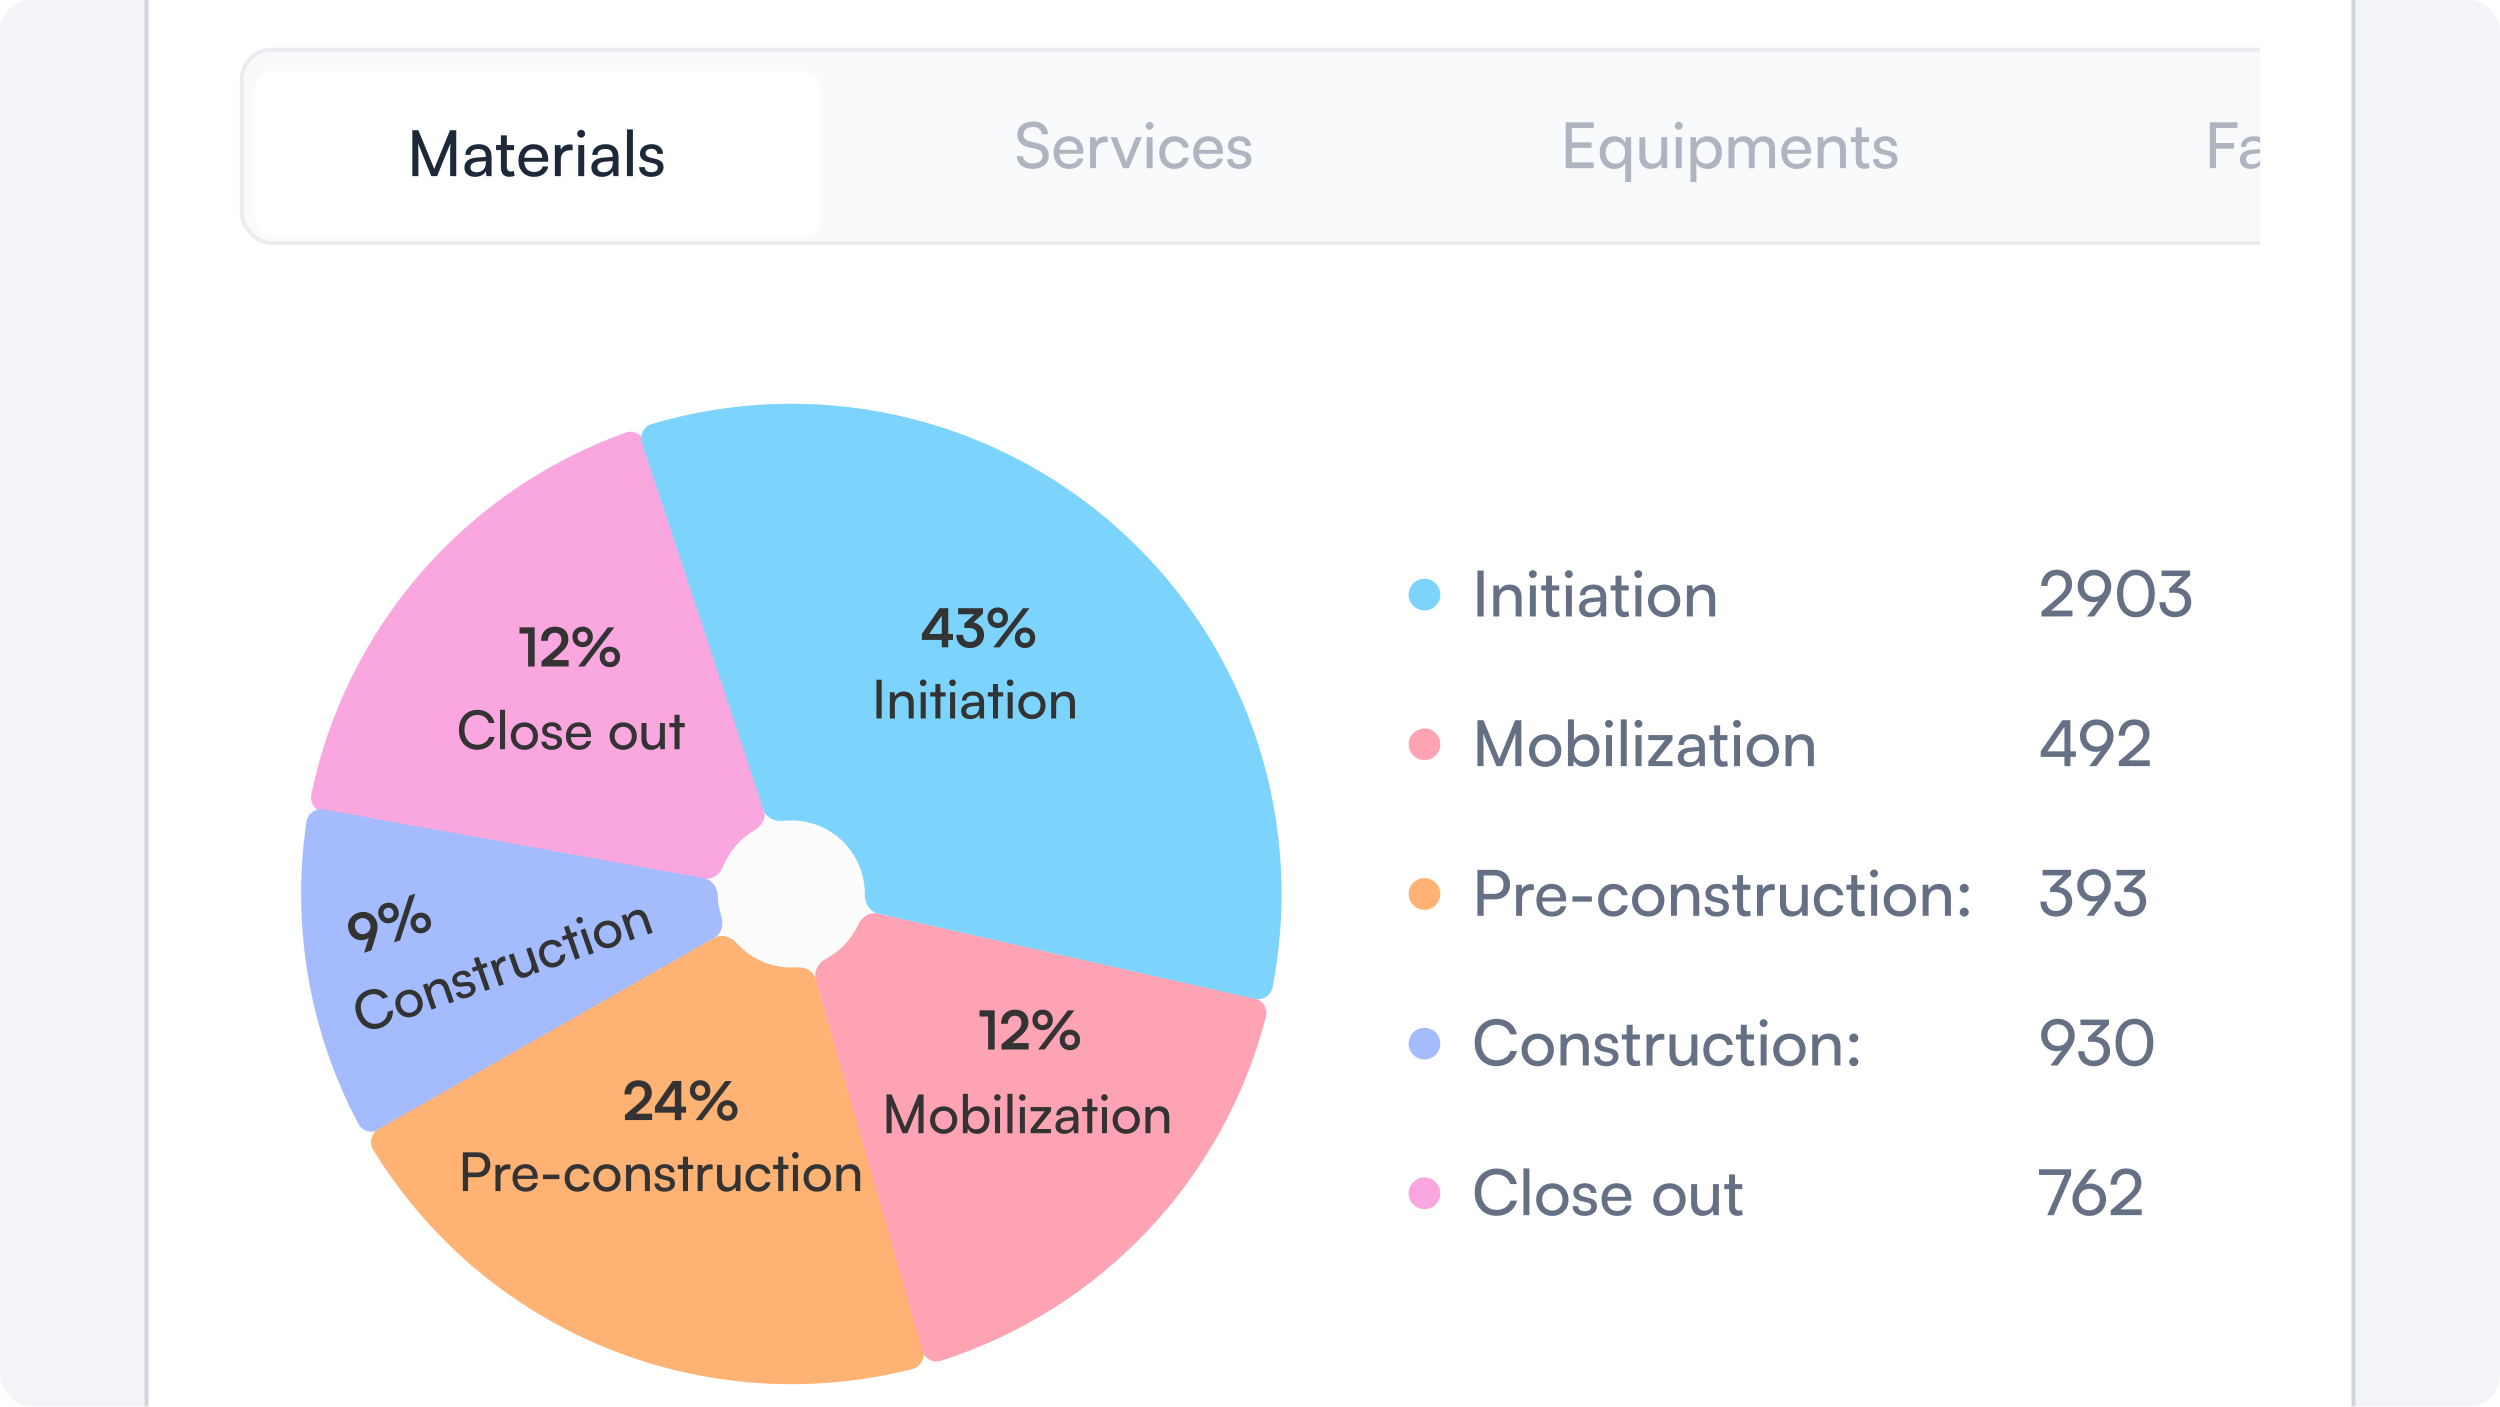 <svg width="343" height="193" viewBox="0 0 343 193" fill="none" xmlns="http://www.w3.org/2000/svg">
<g clip-path="url(#clip0_20877_71171)">
<rect y="0.004" width="343" height="192.938" rx="4.287" fill="#F2F4F7"/>
<rect x="20.102" y="-6.259" width="302.796" height="217.679" rx="4.084" fill="white"/>
<rect x="20.102" y="-6.259" width="302.796" height="217.679" rx="4.084" stroke="#D0D5DD" stroke-width="0.545"/>
<g clip-path="url(#clip1_20877_71171)">
<rect x="33.173" y="6.811" width="490.682" height="26.526" rx="4.084" fill="#F9FAFB"/>
<rect x="33.173" y="6.811" width="490.682" height="26.526" rx="4.084" stroke="#EAECF0" stroke-width="0.545"/>
<g filter="url(#filter0_dd_20877_71171)">
<rect x="35.079" y="8.717" width="77.514" height="22.714" rx="2.178" fill="white"/>
<path d="M57.404 23.074H56.568V16.774H57.404L59.574 22.072L61.744 16.774H62.598V23.074H61.761V20.582C61.761 19.406 61.77 18.979 61.813 18.535L59.975 23.074H59.173L57.343 18.552C57.387 18.857 57.404 19.502 57.404 20.382V23.074ZM65.171 23.179C64.256 23.179 63.716 22.665 63.716 21.889C63.716 21.105 64.3 20.617 65.302 20.539L66.644 20.434V20.312C66.644 19.598 66.217 19.345 65.642 19.345C64.953 19.345 64.561 19.65 64.561 20.164H63.847C63.847 19.275 64.579 18.691 65.677 18.691C66.731 18.691 67.445 19.249 67.445 20.399V23.074H66.748L66.661 22.386C66.443 22.874 65.86 23.179 65.171 23.179ZM65.406 22.543C66.182 22.543 66.653 22.037 66.653 21.236V21.009L65.563 21.096C64.84 21.166 64.544 21.445 64.544 21.863C64.544 22.316 64.875 22.543 65.406 22.543ZM70.498 22.36L70.603 23.039C70.385 23.127 70.141 23.17 69.897 23.17C69.148 23.17 68.721 22.743 68.721 21.881V19.502H68.059V18.813H68.721V17.48H69.54V18.813H70.533V19.502H69.54V21.767C69.54 22.255 69.766 22.438 70.089 22.438C70.211 22.438 70.359 22.412 70.498 22.36ZM73.243 23.179C71.989 23.179 71.126 22.273 71.126 20.948C71.126 19.615 71.971 18.691 73.209 18.691C74.42 18.691 75.213 19.528 75.213 20.791V21.096L71.919 21.105C71.98 22.003 72.451 22.499 73.261 22.499C73.897 22.499 74.315 22.238 74.455 21.75H75.221C75.012 22.665 74.298 23.179 73.243 23.179ZM73.209 19.38C72.494 19.38 72.041 19.807 71.936 20.556H74.394C74.394 19.85 73.932 19.38 73.209 19.38ZM78.567 18.778V19.528H78.201C77.426 19.528 76.947 19.998 76.947 20.817V23.074H76.128V18.822H76.894L76.947 19.467C77.121 19.022 77.548 18.726 78.132 18.726C78.28 18.726 78.402 18.744 78.567 18.778ZM79.736 17.802C79.44 17.802 79.196 17.558 79.196 17.262C79.196 16.957 79.44 16.722 79.736 16.722C80.033 16.722 80.277 16.957 80.277 17.262C80.277 17.558 80.033 17.802 79.736 17.802ZM79.336 23.074V18.813H80.155V23.074H79.336ZM82.59 23.179C81.675 23.179 81.135 22.665 81.135 21.889C81.135 21.105 81.719 20.617 82.721 20.539L84.062 20.434V20.312C84.062 19.598 83.635 19.345 83.06 19.345C82.372 19.345 81.98 19.65 81.98 20.164H81.265C81.265 19.275 81.997 18.691 83.095 18.691C84.15 18.691 84.864 19.249 84.864 20.399V23.074H84.167L84.08 22.386C83.862 22.874 83.278 23.179 82.59 23.179ZM82.825 22.543C83.601 22.543 84.071 22.037 84.071 21.236V21.009L82.982 21.096C82.259 21.166 81.962 21.445 81.962 21.863C81.962 22.316 82.294 22.543 82.825 22.543ZM86.835 23.074H86.016V16.661H86.835V23.074ZM87.692 21.837H88.476C88.476 22.273 88.807 22.534 89.348 22.534C89.923 22.534 90.254 22.299 90.254 21.907C90.254 21.619 90.114 21.445 89.67 21.331L88.921 21.157C88.163 20.974 87.805 20.6 87.805 19.972C87.805 19.188 88.468 18.691 89.409 18.691C90.341 18.691 90.951 19.214 90.968 20.024H90.184C90.167 19.598 89.879 19.327 89.382 19.327C88.868 19.327 88.581 19.554 88.581 19.946C88.581 20.234 88.79 20.425 89.208 20.53L89.958 20.713C90.681 20.887 91.038 21.218 91.038 21.854C91.038 22.665 90.341 23.179 89.33 23.179C88.328 23.179 87.692 22.647 87.692 21.837Z" fill="#1D2939"/>
</g>
<g opacity="0.5">
<path d="M139.573 18.474C139.573 17.393 140.444 16.661 141.743 16.661C142.945 16.661 143.721 17.332 143.79 18.421H142.928C142.884 17.794 142.44 17.428 141.734 17.428C140.941 17.428 140.427 17.829 140.427 18.447C140.427 18.953 140.714 19.258 141.307 19.397L142.344 19.641C143.372 19.876 143.895 20.434 143.895 21.323C143.895 22.456 143.015 23.179 141.673 23.179C140.392 23.179 139.538 22.508 139.486 21.427H140.357C140.375 22.029 140.88 22.412 141.673 22.412C142.509 22.412 143.041 22.02 143.041 21.392C143.041 20.896 142.771 20.582 142.17 20.443L141.133 20.207C140.105 19.972 139.573 19.38 139.573 18.474ZM146.667 23.179C145.412 23.179 144.55 22.273 144.55 20.948C144.55 19.615 145.395 18.691 146.632 18.691C147.843 18.691 148.636 19.528 148.636 20.791V21.096L145.343 21.105C145.404 22.003 145.874 22.499 146.685 22.499C147.321 22.499 147.739 22.238 147.878 21.75H148.645C148.436 22.665 147.721 23.179 146.667 23.179ZM146.632 19.38C145.918 19.38 145.465 19.807 145.36 20.556H147.817C147.817 19.85 147.355 19.38 146.632 19.38ZM151.991 18.778V19.528H151.625C150.85 19.528 150.37 19.998 150.37 20.817V23.074H149.551V18.822H150.318L150.37 19.467C150.545 19.022 150.972 18.726 151.555 18.726C151.703 18.726 151.825 18.744 151.991 18.778ZM154.081 23.074L152.364 18.813H153.235L154.168 21.192C154.316 21.593 154.438 21.95 154.508 22.212C154.577 21.933 154.717 21.567 154.865 21.192L155.815 18.813H156.669L154.891 23.074H154.081ZM157.721 17.802C157.425 17.802 157.181 17.558 157.181 17.262C157.181 16.957 157.425 16.722 157.721 16.722C158.017 16.722 158.261 16.957 158.261 17.262C158.261 17.558 158.017 17.802 157.721 17.802ZM157.32 23.074V18.813H158.139V23.074H157.32ZM159.05 20.948C159.05 19.615 159.895 18.691 161.141 18.691C162.213 18.691 162.962 19.301 163.11 20.251H162.291C162.152 19.711 161.716 19.423 161.167 19.423C160.392 19.423 159.86 20.016 159.86 20.939C159.86 21.854 160.357 22.447 161.132 22.447C161.716 22.447 162.152 22.142 162.3 21.637H163.119C162.953 22.56 162.16 23.179 161.132 23.179C159.877 23.179 159.05 22.29 159.05 20.948ZM165.822 23.179C164.567 23.179 163.704 22.273 163.704 20.948C163.704 19.615 164.549 18.691 165.787 18.691C166.998 18.691 167.791 19.528 167.791 20.791V21.096L164.497 21.105C164.558 22.003 165.029 22.499 165.839 22.499C166.475 22.499 166.893 22.238 167.033 21.75H167.8C167.59 22.665 166.876 23.179 165.822 23.179ZM165.787 19.38C165.072 19.38 164.619 19.807 164.515 20.556H166.972C166.972 19.85 166.51 19.38 165.787 19.38ZM168.357 21.837H169.141C169.141 22.273 169.473 22.534 170.013 22.534C170.588 22.534 170.919 22.299 170.919 21.907C170.919 21.619 170.78 21.445 170.335 21.331L169.586 21.157C168.828 20.974 168.47 20.6 168.47 19.972C168.47 19.188 169.133 18.691 170.074 18.691C171.006 18.691 171.616 19.214 171.633 20.024H170.849C170.832 19.598 170.544 19.327 170.048 19.327C169.534 19.327 169.246 19.554 169.246 19.946C169.246 20.234 169.455 20.425 169.873 20.53L170.623 20.713C171.346 20.887 171.703 21.218 171.703 21.854C171.703 22.665 171.006 23.179 169.995 23.179C168.993 23.179 168.357 22.647 168.357 21.837Z" fill="#667085"/>
</g>
<g opacity="0.5">
<path d="M218.653 23.074H214.81V16.774H218.653V17.558H215.664V19.528H218.356V20.286H215.664V22.281H218.653V23.074ZM219.472 20.913C219.472 19.606 220.239 18.691 221.459 18.691C222.13 18.691 222.713 18.996 222.992 19.58L223.062 18.813H223.794V24.983H222.983V22.377C222.696 22.9 222.13 23.188 221.45 23.188C220.195 23.188 219.472 22.212 219.472 20.913ZM220.3 20.948C220.3 21.82 220.788 22.447 221.624 22.447C222.461 22.447 222.975 21.82 222.975 20.948C222.975 20.059 222.461 19.441 221.624 19.441C220.788 19.441 220.3 20.068 220.3 20.948ZM227.921 18.813H228.731V23.074H227.999L227.912 22.429C227.668 22.874 227.102 23.179 226.474 23.179C225.481 23.179 224.923 22.508 224.923 21.462V18.813H225.742V21.192C225.742 22.107 226.134 22.456 226.762 22.456C227.511 22.456 227.921 21.976 227.921 21.061V18.813ZM230.32 17.802C230.024 17.802 229.78 17.558 229.78 17.262C229.78 16.957 230.024 16.722 230.32 16.722C230.616 16.722 230.86 16.957 230.86 17.262C230.86 17.558 230.616 17.802 230.32 17.802ZM229.919 23.074V18.813H230.738V23.074H229.919ZM231.928 24.983V18.813H232.668L232.729 19.58C233.017 18.996 233.592 18.691 234.272 18.691C235.491 18.691 236.249 19.606 236.249 20.913C236.249 22.212 235.535 23.188 234.272 23.188C233.592 23.188 233.025 22.9 232.747 22.377V24.983H231.928ZM232.755 20.948C232.755 21.82 233.261 22.447 234.097 22.447C234.934 22.447 235.43 21.82 235.43 20.948C235.43 20.068 234.934 19.441 234.097 19.441C233.261 19.441 232.755 20.059 232.755 20.948ZM237.971 23.074H237.152V18.813H237.884L237.963 19.371C238.18 18.97 238.634 18.691 239.235 18.691C239.897 18.691 240.368 19.022 240.585 19.554C240.786 19.022 241.3 18.691 241.962 18.691C242.938 18.691 243.531 19.301 243.531 20.286V23.074H242.729V20.486C242.729 19.815 242.354 19.432 241.779 19.432C241.161 19.432 240.751 19.868 240.751 20.547V23.074H239.941V20.478C239.941 19.807 239.575 19.441 239 19.441C238.381 19.441 237.971 19.868 237.971 20.547V23.074ZM246.505 23.179C245.25 23.179 244.387 22.273 244.387 20.948C244.387 19.615 245.232 18.691 246.47 18.691C247.681 18.691 248.474 19.528 248.474 20.791V21.096L245.18 21.105C245.241 22.003 245.712 22.499 246.522 22.499C247.158 22.499 247.576 22.238 247.716 21.75H248.483C248.273 22.665 247.559 23.179 246.505 23.179ZM246.47 19.38C245.755 19.38 245.302 19.807 245.198 20.556H247.655C247.655 19.85 247.193 19.38 246.47 19.38ZM250.208 23.074H249.389V18.813H250.129L250.216 19.467C250.487 18.979 251.027 18.691 251.628 18.691C252.752 18.691 253.266 19.38 253.266 20.469V23.074H252.447V20.652C252.447 19.789 252.046 19.441 251.419 19.441C250.652 19.441 250.208 19.99 250.208 20.817V23.074ZM256.387 22.36L256.492 23.039C256.274 23.127 256.03 23.17 255.786 23.17C255.037 23.17 254.61 22.743 254.61 21.881V19.502H253.948V18.813H254.61V17.48H255.429V18.813H256.422V19.502H255.429V21.767C255.429 22.255 255.655 22.438 255.978 22.438C256.1 22.438 256.248 22.412 256.387 22.36ZM256.988 21.837H257.772C257.772 22.273 258.103 22.534 258.643 22.534C259.219 22.534 259.55 22.299 259.55 21.907C259.55 21.619 259.41 21.445 258.966 21.331L258.216 21.157C257.458 20.974 257.101 20.6 257.101 19.972C257.101 19.188 257.763 18.691 258.704 18.691C259.637 18.691 260.247 19.214 260.264 20.024H259.48C259.463 19.598 259.175 19.327 258.678 19.327C258.164 19.327 257.877 19.554 257.877 19.946C257.877 20.234 258.086 20.425 258.504 20.53L259.253 20.713C259.977 20.887 260.334 21.218 260.334 21.854C260.334 22.665 259.637 23.179 258.626 23.179C257.624 23.179 256.988 22.647 256.988 21.837Z" fill="#667085"/>
</g>
<g opacity="0.5">
<path d="M306.51 20.399H304.035V23.074H303.181V16.774H306.98V17.558H304.035V19.624H306.51V20.399ZM308.772 23.179C307.857 23.179 307.317 22.665 307.317 21.889C307.317 21.105 307.901 20.617 308.903 20.539L310.245 20.434V20.312C310.245 19.598 309.818 19.345 309.243 19.345C308.554 19.345 308.162 19.65 308.162 20.164H307.448C307.448 19.275 308.18 18.691 309.278 18.691C310.332 18.691 311.046 19.249 311.046 20.399V23.074H310.349L310.262 22.386C310.044 22.874 309.461 23.179 308.772 23.179ZM309.007 22.543C309.783 22.543 310.253 22.037 310.253 21.236V21.009L309.164 21.096C308.441 21.166 308.145 21.445 308.145 21.863C308.145 22.316 308.476 22.543 309.007 22.543ZM311.902 20.948C311.902 19.615 312.747 18.691 313.993 18.691C315.065 18.691 315.814 19.301 315.962 20.251H315.143C315.004 19.711 314.568 19.423 314.019 19.423C313.244 19.423 312.712 20.016 312.712 20.939C312.712 21.854 313.209 22.447 313.984 22.447C314.568 22.447 315.004 22.142 315.152 21.637H315.971C315.806 22.56 315.013 23.179 313.984 23.179C312.73 23.179 311.902 22.29 311.902 20.948ZM317.236 17.802C316.94 17.802 316.696 17.558 316.696 17.262C316.696 16.957 316.94 16.722 317.236 16.722C317.532 16.722 317.776 16.957 317.776 17.262C317.776 17.558 317.532 17.802 317.236 17.802ZM316.835 23.074V18.813H317.654V23.074H316.835ZM319.68 23.074H318.861V16.661H319.68V23.074ZM321.287 17.802C320.99 17.802 320.746 17.558 320.746 17.262C320.746 16.957 320.99 16.722 321.287 16.722C321.583 16.722 321.827 16.957 321.827 17.262C321.827 17.558 321.583 17.802 321.287 17.802ZM320.886 23.074V18.813H321.705V23.074H320.886ZM324.881 22.36L324.985 23.039C324.767 23.127 324.523 23.17 324.279 23.17C323.53 23.17 323.103 22.743 323.103 21.881V19.502H322.441V18.813H323.103V17.48H323.922V18.813H324.916V19.502H323.922V21.767C323.922 22.255 324.149 22.438 324.471 22.438C324.593 22.438 324.741 22.412 324.881 22.36ZM326.231 17.802C325.934 17.802 325.69 17.558 325.69 17.262C325.69 16.957 325.934 16.722 326.231 16.722C326.527 16.722 326.771 16.957 326.771 17.262C326.771 17.558 326.527 17.802 326.231 17.802ZM325.83 23.074V18.813H326.649V23.074H325.83ZM329.676 23.179C328.422 23.179 327.559 22.273 327.559 20.948C327.559 19.615 328.404 18.691 329.642 18.691C330.853 18.691 331.646 19.528 331.646 20.791V21.096L328.352 21.105C328.413 22.003 328.884 22.499 329.694 22.499C330.33 22.499 330.748 22.238 330.888 21.75H331.654C331.445 22.665 330.731 23.179 329.676 23.179ZM329.642 19.38C328.927 19.38 328.474 19.807 328.369 20.556H330.827C330.827 19.85 330.365 19.38 329.642 19.38ZM332.212 21.837H332.996C332.996 22.273 333.327 22.534 333.868 22.534C334.443 22.534 334.774 22.299 334.774 21.907C334.774 21.619 334.634 21.445 334.19 21.331L333.441 21.157C332.683 20.974 332.325 20.6 332.325 19.972C332.325 19.188 332.988 18.691 333.929 18.691C334.861 18.691 335.471 19.214 335.488 20.024H334.704C334.687 19.598 334.399 19.327 333.902 19.327C333.388 19.327 333.101 19.554 333.101 19.946C333.101 20.234 333.31 20.425 333.728 20.53L334.478 20.713C335.201 20.887 335.558 21.218 335.558 21.854C335.558 22.665 334.861 23.179 333.85 23.179C332.848 23.179 332.212 22.647 332.212 21.837Z" fill="#667085"/>
</g>
</g>
<circle cx="108.573" cy="122.65" r="67.258" fill="#FCFCFD"/>
<path d="M44.386 111.446C43.243 111.247 42.476 110.158 42.711 109.022C45.041 97.758 50.225 87.268 57.779 78.564C65.334 69.86 74.991 63.252 85.815 59.36C86.906 58.968 88.092 59.575 88.45 60.678L104.809 111.058C105.167 112.161 104.547 113.327 103.542 113.906C102.571 114.465 101.695 115.184 100.954 116.037C100.213 116.891 99.624 117.859 99.208 118.899C98.777 119.976 97.709 120.754 96.566 120.554L44.386 111.446Z" fill="#FAA7E0"/>
<path d="M44.455 111.055C43.314 110.849 42.218 111.606 42.048 112.753C39.931 126.978 42.431 141.508 49.178 154.208C49.723 155.232 51.009 155.58 52.016 155.004L97.993 128.702C99 128.127 99.325 126.846 98.97 125.742C98.679 124.837 98.517 123.895 98.489 122.945C98.455 121.786 97.72 120.688 96.579 120.481L44.455 111.055Z" fill="#A4BCFD"/>
<path d="M51.954 154.896C50.946 155.47 50.592 156.755 51.197 157.744C58.687 169.99 69.911 179.536 83.244 184.956C96.576 190.376 111.277 191.37 125.187 187.824C126.311 187.537 126.954 186.37 126.632 185.256L111.951 134.361C111.63 133.247 110.463 132.628 109.306 132.712C107.769 132.824 106.218 132.583 104.774 131.996C103.329 131.409 102.05 130.499 101.028 129.347C100.258 128.48 98.99 128.108 97.982 128.682L51.954 154.896Z" fill="#FEB273"/>
<path d="M126.522 185.287C126.841 186.402 128.005 187.05 129.109 186.696C139.911 183.233 149.673 177.089 157.476 168.825C165.279 160.561 170.853 150.463 173.691 139.481C173.981 138.358 173.268 137.233 172.136 136.978L120.463 125.33C119.332 125.075 118.227 125.8 117.744 126.855C117.287 127.852 116.668 128.772 115.909 129.577C115.149 130.381 114.266 131.051 113.296 131.565C112.272 132.108 111.611 133.252 111.931 134.367L126.522 185.287Z" fill="#FEA3B4"/>
<path d="M172.123 137.036C173.254 137.292 174.382 136.583 174.603 135.445C176.732 124.457 176.087 113.1 172.712 102.406C169.125 91.043 162.585 80.838 153.76 72.833C144.935 64.828 134.141 59.311 122.484 56.847C111.513 54.528 100.146 54.99 89.418 58.178C88.306 58.508 87.71 59.7 88.075 60.801L104.739 111.081C105.104 112.181 106.294 112.754 107.447 112.625C108.515 112.505 109.6 112.556 110.66 112.78C112.408 113.149 114.027 113.977 115.351 115.178C116.675 116.378 117.656 117.909 118.194 119.614C118.52 120.647 118.676 121.722 118.661 122.796C118.644 123.956 119.33 125.085 120.461 125.341L172.123 137.036Z" fill="#7CD4FD"/>
<path d="M72.453 86.918H71.278V86.073H73.357V91.445H72.453V86.918ZM78.02 91.438L74.294 91.445V90.74L76.051 89.255C76.778 88.638 77.021 88.285 77.021 87.77C77.021 87.16 76.69 86.815 76.124 86.815C75.536 86.815 75.169 87.227 75.161 87.918H74.228C74.235 86.742 74.985 85.977 76.124 85.977C77.271 85.977 77.984 86.631 77.984 87.719C77.984 88.469 77.572 89.035 76.756 89.733L75.786 90.563H78.02V91.438ZM81.341 87.381C81.341 88.212 80.753 88.792 79.938 88.792C79.122 88.792 78.534 88.212 78.534 87.381C78.534 86.558 79.122 85.97 79.938 85.97C80.753 85.97 81.341 86.558 81.341 87.381ZM84.288 86.08L80.21 91.445H79.313L83.392 86.08H84.288ZM80.628 87.381C80.628 86.955 80.349 86.661 79.938 86.661C79.526 86.661 79.254 86.955 79.254 87.381C79.254 87.807 79.533 88.101 79.938 88.101C80.349 88.101 80.628 87.807 80.628 87.381ZM85.075 90.13C85.075 90.953 84.494 91.541 83.678 91.541C82.855 91.541 82.275 90.953 82.275 90.13C82.275 89.307 82.855 88.719 83.678 88.719C84.494 88.719 85.075 89.307 85.075 90.13ZM84.362 90.13C84.362 89.704 84.083 89.409 83.678 89.409C83.267 89.409 82.988 89.704 82.988 90.13C82.988 90.556 83.267 90.85 83.678 90.85C84.083 90.85 84.362 90.556 84.362 90.13Z" fill="#333333"/>
<path d="M65.485 102.874C63.971 102.874 62.964 101.786 62.964 100.14C62.964 98.501 64.001 97.391 65.522 97.391C66.72 97.391 67.639 98.104 67.837 99.192H67.065C66.867 98.501 66.272 98.082 65.5 98.082C64.427 98.082 63.721 98.89 63.721 100.132C63.721 101.375 64.427 102.183 65.5 102.183C66.279 102.183 66.896 101.764 67.095 101.11H67.859C67.631 102.168 66.683 102.874 65.485 102.874ZM69.294 102.793H68.603V97.384H69.294V102.793ZM70.076 100.992C70.076 99.882 70.87 99.103 71.95 99.103C73.023 99.103 73.817 99.882 73.817 100.992C73.817 102.102 73.023 102.881 71.95 102.881C70.87 102.881 70.076 102.102 70.076 100.992ZM70.774 100.992C70.774 101.742 71.252 102.264 71.95 102.264C72.641 102.264 73.126 101.742 73.126 100.992C73.126 100.243 72.641 99.721 71.95 99.721C71.252 99.721 70.774 100.243 70.774 100.992ZM74.288 101.749H74.949C74.949 102.117 75.229 102.337 75.684 102.337C76.169 102.337 76.449 102.139 76.449 101.808C76.449 101.566 76.331 101.419 75.956 101.323L75.324 101.176C74.685 101.022 74.383 100.706 74.383 100.177C74.383 99.515 74.942 99.096 75.736 99.096C76.522 99.096 77.037 99.537 77.051 100.221H76.39C76.375 99.861 76.133 99.633 75.714 99.633C75.28 99.633 75.038 99.824 75.038 100.154C75.038 100.397 75.214 100.559 75.567 100.647L76.199 100.801C76.809 100.948 77.11 101.228 77.11 101.764C77.11 102.448 76.522 102.881 75.67 102.881C74.824 102.881 74.288 102.433 74.288 101.749ZM79.427 102.881C78.369 102.881 77.641 102.117 77.641 101C77.641 99.875 78.354 99.096 79.398 99.096C80.419 99.096 81.088 99.802 81.088 100.867V101.125L78.31 101.132C78.361 101.889 78.758 102.308 79.442 102.308C79.978 102.308 80.331 102.087 80.449 101.676H81.095C80.919 102.448 80.316 102.881 79.427 102.881ZM79.398 99.677C78.795 99.677 78.413 100.037 78.325 100.669H80.397C80.397 100.074 80.008 99.677 79.398 99.677ZM83.634 100.992C83.634 99.882 84.428 99.103 85.508 99.103C86.581 99.103 87.375 99.882 87.375 100.992C87.375 102.102 86.581 102.881 85.508 102.881C84.428 102.881 83.634 102.102 83.634 100.992ZM84.332 100.992C84.332 101.742 84.81 102.264 85.508 102.264C86.199 102.264 86.684 101.742 86.684 100.992C86.684 100.243 86.199 99.721 85.508 99.721C84.81 99.721 84.332 100.243 84.332 100.992ZM90.538 99.199H91.221V102.793H90.604L90.531 102.249C90.325 102.624 89.847 102.881 89.318 102.881C88.48 102.881 88.01 102.315 88.01 101.433V99.199H88.7V101.205C88.7 101.977 89.031 102.271 89.56 102.271C90.192 102.271 90.538 101.867 90.538 101.095V99.199ZM93.238 102.793H92.547V99.78H91.841V99.199H92.547V98.075H93.238V99.199H93.944V99.78H93.238V102.793Z" fill="#333333"/>
<path d="M51.534 128.506L50.957 130.38L49.943 130.732L50.596 128.692C50.483 128.771 50.358 128.837 50.233 128.881C49.185 129.245 48.221 128.756 47.864 127.729C47.487 126.646 48.029 125.609 49.112 125.232C50.208 124.851 51.308 125.371 51.67 126.412C51.882 127.023 51.836 127.537 51.534 128.506ZM50.758 126.722C50.543 126.104 49.984 125.816 49.387 126.024C48.804 126.226 48.544 126.799 48.759 127.417C48.971 128.028 49.528 128.309 50.111 128.106C50.715 127.896 50.971 127.332 50.758 126.722ZM54.627 124.8C54.9 125.584 54.535 126.326 53.765 126.594C52.994 126.862 52.248 126.507 51.975 125.722C51.705 124.945 52.067 124.196 52.838 123.928C53.608 123.66 54.357 124.022 54.627 124.8ZM56.983 122.603L54.894 129.01L54.047 129.305L56.136 122.897L56.983 122.603ZM53.954 125.034C53.814 124.631 53.453 124.445 53.065 124.581C52.676 124.716 52.516 125.083 52.656 125.486C52.796 125.888 53.156 126.074 53.538 125.941C53.927 125.806 54.094 125.437 53.954 125.034ZM59.056 126.169C59.327 126.946 58.972 127.693 58.201 127.961C57.424 128.231 56.682 127.867 56.412 127.089C56.141 126.312 56.496 125.566 57.274 125.295C58.044 125.027 58.786 125.392 59.056 126.169ZM58.383 126.403C58.243 126.001 57.883 125.815 57.501 125.948C57.112 126.083 56.945 126.452 57.085 126.855C57.225 127.257 57.586 127.443 57.974 127.308C58.356 127.175 58.523 126.806 58.383 126.403Z" fill="#333333"/>
<path d="M52.228 141.027C50.798 141.525 49.49 140.828 48.949 139.273C48.41 137.725 49.024 136.337 50.461 135.837C51.593 135.443 52.694 135.815 53.239 136.777L52.511 137.03C52.096 136.443 51.396 136.243 50.667 136.496C49.654 136.849 49.253 137.844 49.661 139.018C50.069 140.191 51.001 140.722 52.015 140.37C52.751 140.114 53.196 139.515 53.169 138.832L53.891 138.581C54.023 139.656 53.359 140.633 52.228 141.027ZM54.353 138.296C53.988 137.248 54.482 136.251 55.502 135.896C56.516 135.543 57.521 136.018 57.886 137.067C58.251 138.115 57.757 139.111 56.743 139.464C55.723 139.819 54.717 139.344 54.353 138.296ZM55.012 138.066C55.258 138.774 55.881 139.11 56.541 138.881C57.193 138.654 57.48 138.002 57.233 137.294C56.987 136.586 56.358 136.252 55.705 136.479C55.046 136.709 54.766 137.358 55.012 138.066ZM59.852 138.289L59.2 138.516L58.019 135.122L58.609 134.916L58.86 135.413C58.94 134.949 59.29 134.57 59.769 134.404C60.665 134.092 61.265 134.498 61.567 135.366L62.289 137.441L61.636 137.668L60.965 135.739C60.726 135.051 60.31 134.885 59.81 135.059C59.199 135.271 58.998 135.832 59.227 136.491L59.852 138.289ZM62.531 136.252L63.156 136.035C63.277 136.382 63.613 136.498 64.043 136.349C64.502 136.189 64.7 135.91 64.591 135.598C64.512 135.369 64.352 135.268 63.967 135.301L63.322 135.37C62.667 135.434 62.279 135.235 62.105 134.735C61.888 134.11 62.277 133.531 63.027 133.27C63.77 133.012 64.401 133.259 64.639 133.9L64.014 134.118C63.882 133.782 63.578 133.647 63.182 133.784C62.773 133.927 62.607 134.187 62.715 134.499C62.795 134.728 63.015 134.823 63.377 134.791L64.025 134.729C64.649 134.667 65.025 134.832 65.202 135.339C65.426 135.984 65.013 136.587 64.208 136.867C63.41 137.145 62.756 136.898 62.531 136.252ZM67.221 135.725L66.569 135.952L65.579 133.106L64.912 133.338L64.722 132.79L65.388 132.558L65.019 131.496L65.671 131.269L66.04 132.331L66.707 132.099L66.898 132.648L66.231 132.879L67.221 135.725ZM69.226 131.192L69.434 131.789L69.142 131.89C68.525 132.105 68.273 132.613 68.5 133.265L69.126 135.063L68.473 135.29L67.295 131.902L67.906 131.69L68.126 132.189C68.142 131.787 68.4 131.432 68.865 131.271C68.983 131.23 69.085 131.21 69.226 131.192ZM72.194 130.19L72.84 129.966L74.021 133.36L73.438 133.563L73.189 133.073C73.118 133.495 72.752 133.895 72.252 134.069C71.46 134.344 70.83 133.964 70.54 133.131L69.806 131.021L70.459 130.794L71.118 132.689C71.372 133.418 71.781 133.587 72.281 133.413C72.877 133.205 73.071 132.71 72.817 131.981L72.194 130.19ZM74.088 131.438C73.719 130.376 74.136 129.406 75.129 129.06C75.983 128.763 76.749 129.042 77.13 129.757L76.477 129.984C76.216 129.592 75.79 129.484 75.352 129.636C74.735 129.851 74.475 130.47 74.731 131.206C74.985 131.935 75.545 132.269 76.163 132.055C76.628 131.893 76.89 131.529 76.868 131.085L77.521 130.858C77.645 131.64 77.185 132.353 76.365 132.638C75.366 132.985 74.46 132.507 74.088 131.438ZM79.566 131.431L78.913 131.658L77.923 128.812L77.257 129.044L77.066 128.495L77.732 128.264L77.363 127.202L78.015 126.975L78.385 128.037L79.051 127.805L79.242 128.353L78.575 128.585L79.566 131.431ZM79.676 126.685C79.44 126.767 79.178 126.64 79.096 126.404C79.011 126.161 79.14 125.906 79.376 125.824C79.612 125.742 79.872 125.862 79.956 126.105C80.038 126.341 79.912 126.603 79.676 126.685ZM80.817 130.995L79.637 127.601L80.289 127.374L81.47 130.768L80.817 130.995ZM81.603 128.815C81.239 127.767 81.733 126.771 82.753 126.416C83.766 126.063 84.772 126.538 85.137 127.586C85.501 128.634 85.008 129.631 83.994 129.984C82.974 130.339 81.968 129.864 81.603 128.815ZM82.263 128.586C82.509 129.294 83.132 129.63 83.791 129.401C84.444 129.174 84.731 128.521 84.484 127.813C84.238 127.105 83.608 126.772 82.956 126.999C82.296 127.228 82.017 127.878 82.263 128.586ZM87.103 128.809L86.451 129.036L85.27 125.641L85.86 125.436L86.11 125.932C86.19 125.469 86.541 125.09 87.02 124.923C87.915 124.612 88.516 125.018 88.818 125.886L89.54 127.961L88.887 128.188L88.216 126.258C87.977 125.571 87.561 125.405 87.061 125.578C86.45 125.791 86.248 126.351 86.478 127.011L87.103 128.809Z" fill="#333333"/>
<path d="M89.467 153.67L85.741 153.678V152.972L87.497 151.488C88.225 150.87 88.467 150.517 88.467 150.003C88.467 149.393 88.137 149.048 87.571 149.048C86.983 149.048 86.615 149.459 86.608 150.15H85.674C85.682 148.974 86.431 148.21 87.571 148.21C88.717 148.21 89.43 148.864 89.43 149.952C89.43 150.701 89.019 151.267 88.203 151.965L87.233 152.796H89.467V153.67ZM94.127 152.656H93.473V153.678H92.584V152.656H89.857V151.833L92.29 148.305H93.473V151.833H94.127V152.656ZM90.857 151.833H92.584V149.319L90.857 151.833ZM97.46 149.613C97.46 150.444 96.872 151.025 96.056 151.025C95.241 151.025 94.653 150.444 94.653 149.613C94.653 148.79 95.241 148.202 96.056 148.202C96.872 148.202 97.46 148.79 97.46 149.613ZM100.407 148.313L96.329 153.678H95.432L99.511 148.313H100.407ZM96.747 149.613C96.747 149.187 96.468 148.893 96.056 148.893C95.645 148.893 95.373 149.187 95.373 149.613C95.373 150.04 95.652 150.334 96.056 150.334C96.468 150.334 96.747 150.04 96.747 149.613ZM101.194 152.362C101.194 153.185 100.613 153.773 99.797 153.773C98.974 153.773 98.394 153.185 98.394 152.362C98.394 151.539 98.974 150.951 99.797 150.951C100.613 150.951 101.194 151.539 101.194 152.362ZM100.481 152.362C100.481 151.936 100.202 151.642 99.797 151.642C99.386 151.642 99.107 151.936 99.107 152.362C99.107 152.788 99.386 153.082 99.797 153.082C100.202 153.082 100.481 152.788 100.481 152.362Z" fill="#333333"/>
<path d="M65.566 161.516H64.221V163.412H63.501V158.098H65.566C66.61 158.098 67.279 158.782 67.279 159.803C67.279 160.796 66.603 161.516 65.566 161.516ZM65.441 158.745H64.221V160.869H65.412C66.125 160.869 66.522 160.45 66.522 159.796C66.522 159.127 66.118 158.745 65.441 158.745ZM70.035 159.789V160.421H69.726C69.072 160.421 68.668 160.818 68.668 161.509V163.412H67.977V159.826H68.624L68.668 160.369C68.815 159.995 69.175 159.745 69.667 159.745C69.792 159.745 69.895 159.759 70.035 159.789ZM72.104 163.5C71.046 163.5 70.319 162.736 70.319 161.619C70.319 160.494 71.031 159.715 72.075 159.715C73.097 159.715 73.765 160.421 73.765 161.487V161.744L70.987 161.751C71.039 162.508 71.436 162.927 72.119 162.927C72.656 162.927 73.008 162.707 73.126 162.295H73.773C73.596 163.067 72.994 163.5 72.104 163.5ZM72.075 160.296C71.472 160.296 71.09 160.656 71.002 161.288H73.075C73.075 160.693 72.685 160.296 72.075 160.296ZM74.5 161.773V161.156H76.742V161.773H74.5ZM77.467 161.619C77.467 160.494 78.18 159.715 79.231 159.715C80.135 159.715 80.767 160.23 80.892 161.031H80.201C80.084 160.575 79.716 160.333 79.253 160.333C78.599 160.333 78.151 160.832 78.151 161.611C78.151 162.383 78.57 162.883 79.224 162.883C79.716 162.883 80.084 162.626 80.209 162.199H80.899C80.76 162.978 80.091 163.5 79.224 163.5C78.165 163.5 77.467 162.751 77.467 161.619ZM81.393 161.611C81.393 160.502 82.187 159.723 83.267 159.723C84.34 159.723 85.134 160.502 85.134 161.611C85.134 162.721 84.34 163.5 83.267 163.5C82.187 163.5 81.393 162.721 81.393 161.611ZM82.091 161.611C82.091 162.361 82.569 162.883 83.267 162.883C83.958 162.883 84.443 162.361 84.443 161.611C84.443 160.862 83.958 160.34 83.267 160.34C82.569 160.34 82.091 160.862 82.091 161.611ZM86.59 163.412H85.899V159.818H86.523L86.597 160.369C86.825 159.958 87.281 159.715 87.788 159.715C88.736 159.715 89.169 160.296 89.169 161.215V163.412H88.478V161.369C88.478 160.641 88.14 160.347 87.611 160.347C86.964 160.347 86.59 160.81 86.59 161.509V163.412ZM89.789 162.368H90.451C90.451 162.736 90.73 162.956 91.186 162.956C91.671 162.956 91.95 162.758 91.95 162.427C91.95 162.185 91.832 162.038 91.457 161.942L90.825 161.795C90.186 161.641 89.885 161.325 89.885 160.796C89.885 160.134 90.443 159.715 91.237 159.715C92.023 159.715 92.538 160.156 92.553 160.84H91.891C91.876 160.48 91.634 160.252 91.215 160.252C90.781 160.252 90.539 160.443 90.539 160.774C90.539 161.016 90.715 161.178 91.068 161.266L91.7 161.42C92.31 161.567 92.611 161.847 92.611 162.383C92.611 163.067 92.023 163.5 91.171 163.5C90.326 163.5 89.789 163.052 89.789 162.368ZM94.392 163.412H93.701V160.399H92.995V159.818H93.701V158.694H94.392V159.818H95.097V160.399H94.392V163.412ZM97.775 159.789V160.421H97.466C96.812 160.421 96.408 160.818 96.408 161.509V163.412H95.717V159.826H96.364L96.408 160.369C96.555 159.995 96.915 159.745 97.408 159.745C97.533 159.745 97.635 159.759 97.775 159.789ZM100.907 159.818H101.591V163.412H100.973L100.9 162.868C100.694 163.243 100.216 163.5 99.687 163.5C98.849 163.5 98.379 162.934 98.379 162.052V159.818H99.07V161.825C99.07 162.596 99.401 162.89 99.93 162.89C100.562 162.89 100.907 162.486 100.907 161.714V159.818ZM102.286 161.619C102.286 160.494 102.999 159.715 104.05 159.715C104.954 159.715 105.586 160.23 105.711 161.031H105.02C104.903 160.575 104.535 160.333 104.072 160.333C103.418 160.333 102.97 160.832 102.97 161.611C102.97 162.383 103.389 162.883 104.043 162.883C104.535 162.883 104.903 162.626 105.028 162.199H105.718C105.579 162.978 104.91 163.5 104.043 163.5C102.984 163.5 102.286 162.751 102.286 161.619ZM107.462 163.412H106.771V160.399H106.065V159.818H106.771V158.694H107.462V159.818H108.167V160.399H107.462V163.412ZM109.125 158.966C108.875 158.966 108.67 158.76 108.67 158.51C108.67 158.253 108.875 158.054 109.125 158.054C109.375 158.054 109.581 158.253 109.581 158.51C109.581 158.76 109.375 158.966 109.125 158.966ZM108.787 163.412V159.818H109.478V163.412H108.787ZM110.246 161.611C110.246 160.502 111.04 159.723 112.12 159.723C113.193 159.723 113.987 160.502 113.987 161.611C113.987 162.721 113.193 163.5 112.12 163.5C111.04 163.5 110.246 162.721 110.246 161.611ZM110.944 161.611C110.944 162.361 111.422 162.883 112.12 162.883C112.811 162.883 113.296 162.361 113.296 161.611C113.296 160.862 112.811 160.34 112.12 160.34C111.422 160.34 110.944 160.862 110.944 161.611ZM115.442 163.412H114.751V159.818H115.376L115.45 160.369C115.678 159.958 116.133 159.715 116.64 159.715C117.588 159.715 118.022 160.296 118.022 161.215V163.412H117.331V161.369C117.331 160.641 116.993 160.347 116.464 160.347C115.817 160.347 115.442 160.81 115.442 161.509V163.412Z" fill="#333333"/>
<path d="M122.335 155.479H121.629V150.165H122.335L124.165 154.633L125.995 150.165H126.715V155.479H126.009V153.377C126.009 152.384 126.017 152.024 126.054 151.649L124.503 155.479H123.827L122.283 151.664C122.32 151.921 122.335 152.465 122.335 153.208V155.479ZM127.6 153.678C127.6 152.568 128.393 151.789 129.474 151.789C130.547 151.789 131.34 152.568 131.34 153.678C131.34 154.788 130.547 155.567 129.474 155.567C128.393 155.567 127.6 154.788 127.6 153.678ZM128.298 153.678C128.298 154.428 128.775 154.949 129.474 154.949C130.164 154.949 130.65 154.428 130.65 153.678C130.65 152.928 130.164 152.406 129.474 152.406C128.775 152.406 128.298 152.928 128.298 153.678ZM132.73 155.479H132.105V150.069H132.796V152.502C133.031 152.032 133.516 151.782 134.104 151.782C135.133 151.782 135.751 152.59 135.751 153.7C135.751 154.788 135.104 155.567 134.06 155.567C133.494 155.567 133.017 155.317 132.781 154.824L132.73 155.479ZM132.803 153.671C132.803 154.42 133.23 154.942 133.935 154.942C134.641 154.942 135.06 154.413 135.06 153.671C135.06 152.936 134.641 152.406 133.935 152.406C133.23 152.406 132.803 152.936 132.803 153.671ZM136.85 151.032C136.6 151.032 136.394 150.826 136.394 150.576C136.394 150.319 136.6 150.121 136.85 150.121C137.1 150.121 137.306 150.319 137.306 150.576C137.306 150.826 137.1 151.032 136.85 151.032ZM136.512 155.479V151.885H137.203V155.479H136.512ZM138.911 155.479H138.221V150.069H138.911V155.479ZM140.267 151.032C140.017 151.032 139.811 150.826 139.811 150.576C139.811 150.319 140.017 150.121 140.267 150.121C140.516 150.121 140.722 150.319 140.722 150.576C140.722 150.826 140.516 151.032 140.267 151.032ZM139.928 155.479V151.885H140.619V155.479H139.928ZM144.202 155.479H141.402V154.92L143.342 152.465H141.402V151.885H144.202V152.45L142.247 154.898H144.202V155.479ZM146.032 155.567C145.261 155.567 144.805 155.133 144.805 154.479C144.805 153.818 145.297 153.406 146.142 153.34L147.274 153.252V153.149C147.274 152.546 146.914 152.333 146.429 152.333C145.849 152.333 145.518 152.59 145.518 153.024H144.915C144.915 152.274 145.532 151.782 146.459 151.782C147.348 151.782 147.95 152.252 147.95 153.222V155.479H147.363L147.289 154.898C147.105 155.309 146.613 155.567 146.032 155.567ZM146.231 155.03C146.885 155.03 147.282 154.604 147.282 153.928V153.737L146.363 153.81C145.753 153.869 145.503 154.104 145.503 154.457C145.503 154.839 145.782 155.03 146.231 155.03ZM149.864 155.479H149.173V152.465H148.468V151.885H149.173V150.76H149.864V151.885H150.57V152.465H149.864V155.479ZM151.528 151.032C151.278 151.032 151.072 150.826 151.072 150.576C151.072 150.319 151.278 150.121 151.528 150.121C151.778 150.121 151.983 150.319 151.983 150.576C151.983 150.826 151.778 151.032 151.528 151.032ZM151.19 155.479V151.885H151.88V155.479H151.19ZM152.648 153.678C152.648 152.568 153.442 151.789 154.522 151.789C155.595 151.789 156.389 152.568 156.389 153.678C156.389 154.788 155.595 155.567 154.522 155.567C153.442 155.567 152.648 154.788 152.648 153.678ZM153.346 153.678C153.346 154.428 153.824 154.949 154.522 154.949C155.213 154.949 155.698 154.428 155.698 153.678C155.698 152.928 155.213 152.406 154.522 152.406C153.824 152.406 153.346 152.928 153.346 153.678ZM157.845 155.479H157.154V151.885H157.779L157.852 152.436C158.08 152.024 158.536 151.782 159.043 151.782C159.991 151.782 160.425 152.362 160.425 153.281V155.479H159.734V153.435C159.734 152.708 159.396 152.414 158.866 152.414C158.22 152.414 157.845 152.877 157.845 153.575V155.479Z" fill="#333333"/>
<path d="M135.567 139.467H134.391V138.622H136.471V143.994H135.567V139.467ZM141.134 143.987L137.407 143.994V143.289L139.164 141.804C139.891 141.187 140.134 140.834 140.134 140.319C140.134 139.709 139.803 139.364 139.237 139.364C138.649 139.364 138.282 139.775 138.275 140.466H137.341C137.349 139.29 138.098 138.526 139.237 138.526C140.384 138.526 141.097 139.18 141.097 140.268C141.097 141.018 140.685 141.583 139.869 142.282L138.899 143.112H141.134V143.987ZM144.455 139.93C144.455 140.76 143.867 141.341 143.051 141.341C142.235 141.341 141.647 140.76 141.647 139.93C141.647 139.107 142.235 138.519 143.051 138.519C143.867 138.519 144.455 139.107 144.455 139.93ZM147.402 138.629L143.323 143.994H142.426L146.505 138.629H147.402ZM143.742 139.93C143.742 139.504 143.462 139.21 143.051 139.21C142.639 139.21 142.367 139.504 142.367 139.93C142.367 140.356 142.647 140.65 143.051 140.65C143.462 140.65 143.742 140.356 143.742 139.93ZM148.188 142.679C148.188 143.502 147.608 144.09 146.792 144.09C145.969 144.09 145.388 143.502 145.388 142.679C145.388 141.855 145.969 141.267 146.792 141.267C147.608 141.267 148.188 141.855 148.188 142.679ZM147.475 142.679C147.475 142.252 147.196 141.958 146.792 141.958C146.38 141.958 146.101 142.252 146.101 142.679C146.101 143.105 146.38 143.399 146.792 143.399C147.196 143.399 147.475 143.105 147.475 142.679Z" fill="#333333"/>
<path d="M130.752 87.797H130.098V88.818H129.208V87.797H126.482V86.974L128.914 83.446H130.098V86.974H130.752V87.797ZM127.481 86.974H129.208V84.46L127.481 86.974ZM132.96 86.158H132.305V85.548L133.687 84.276H131.453V83.446H134.863V84.195L133.555 85.401C134.378 85.562 135.017 86.165 135.017 87.113C135.017 88.216 134.158 88.914 133.07 88.914C132.019 88.914 131.203 88.267 131.203 87.106H132.129C132.129 87.723 132.511 88.076 133.085 88.076C133.672 88.076 134.062 87.694 134.062 87.099C134.062 86.555 133.709 86.158 132.96 86.158ZM138.298 84.754C138.298 85.585 137.71 86.165 136.894 86.165C136.078 86.165 135.49 85.585 135.49 84.754C135.49 83.931 136.078 83.343 136.894 83.343C137.71 83.343 138.298 83.931 138.298 84.754ZM141.245 83.453L137.166 88.818H136.269L140.348 83.453H141.245ZM137.585 84.754C137.585 84.328 137.306 84.034 136.894 84.034C136.482 84.034 136.211 84.328 136.211 84.754C136.211 85.18 136.49 85.474 136.894 85.474C137.306 85.474 137.585 85.18 137.585 84.754ZM142.031 87.503C142.031 88.326 141.451 88.914 140.635 88.914C139.812 88.914 139.231 88.326 139.231 87.503C139.231 86.68 139.812 86.092 140.635 86.092C141.451 86.092 142.031 86.68 142.031 87.503ZM141.318 87.503C141.318 87.076 141.039 86.782 140.635 86.782C140.223 86.782 139.944 87.076 139.944 87.503C139.944 87.929 140.223 88.223 140.635 88.223C141.039 88.223 141.318 87.929 141.318 87.503Z" fill="#333333"/>
<path d="M120.968 93.262V98.576H120.248V93.262H120.968ZM122.781 98.576H122.09V94.982H122.715L122.788 95.534C123.016 95.122 123.472 94.879 123.979 94.879C124.927 94.879 125.361 95.46 125.361 96.379V98.576H124.67V96.533C124.67 95.805 124.332 95.511 123.802 95.511C123.156 95.511 122.781 95.974 122.781 96.673V98.576ZM126.656 94.13C126.406 94.13 126.2 93.924 126.2 93.674C126.2 93.417 126.406 93.218 126.656 93.218C126.905 93.218 127.111 93.417 127.111 93.674C127.111 93.924 126.905 94.13 126.656 94.13ZM126.317 98.576V94.982H127.008V98.576H126.317ZM129.026 98.576H128.335V95.563H127.629V94.982H128.335V93.858H129.026V94.982H129.731V95.563H129.026V98.576ZM130.689 94.13C130.439 94.13 130.234 93.924 130.234 93.674C130.234 93.417 130.439 93.218 130.689 93.218C130.939 93.218 131.145 93.417 131.145 93.674C131.145 93.924 130.939 94.13 130.689 94.13ZM130.351 98.576V94.982H131.042V98.576H130.351ZM133.096 98.664C132.324 98.664 131.869 98.231 131.869 97.577C131.869 96.915 132.361 96.504 133.206 96.438L134.338 96.349V96.246C134.338 95.644 133.978 95.431 133.493 95.431C132.912 95.431 132.581 95.688 132.581 96.121H131.979C131.979 95.372 132.596 94.879 133.522 94.879C134.412 94.879 135.014 95.35 135.014 96.32V98.576H134.426L134.353 97.996C134.169 98.407 133.677 98.664 133.096 98.664ZM133.294 98.128C133.948 98.128 134.345 97.702 134.345 97.025V96.834L133.427 96.908C132.817 96.967 132.567 97.202 132.567 97.555C132.567 97.937 132.846 98.128 133.294 98.128ZM136.928 98.576H136.237V95.563H135.531V94.982H136.237V93.858H136.928V94.982H137.633V95.563H136.928V98.576ZM138.591 94.13C138.342 94.13 138.136 93.924 138.136 93.674C138.136 93.417 138.342 93.218 138.591 93.218C138.841 93.218 139.047 93.417 139.047 93.674C139.047 93.924 138.841 94.13 138.591 94.13ZM138.253 98.576V94.982H138.944V98.576H138.253ZM139.712 96.775C139.712 95.666 140.506 94.887 141.586 94.887C142.659 94.887 143.453 95.666 143.453 96.775C143.453 97.885 142.659 98.664 141.586 98.664C140.506 98.664 139.712 97.885 139.712 96.775ZM140.41 96.775C140.41 97.525 140.888 98.047 141.586 98.047C142.277 98.047 142.762 97.525 142.762 96.775C142.762 96.026 142.277 95.504 141.586 95.504C140.888 95.504 140.41 96.026 140.41 96.775ZM144.909 98.576H144.218V94.982H144.842L144.916 95.534C145.144 95.122 145.599 94.879 146.106 94.879C147.055 94.879 147.488 95.46 147.488 96.379V98.576H146.797V96.533C146.797 95.805 146.459 95.511 145.93 95.511C145.283 95.511 144.909 95.974 144.909 96.673V98.576Z" fill="#333333"/>
<circle cx="195.436" cy="81.581" r="2.178" fill="#7CD4FD"/>
<path d="M203.558 78.28V84.58H202.704V78.28H203.558ZM205.706 84.58H204.887V80.319H205.628L205.715 80.973C205.985 80.485 206.525 80.197 207.127 80.197C208.251 80.197 208.765 80.885 208.765 81.975V84.58H207.946V82.158C207.946 81.295 207.545 80.947 206.918 80.947C206.151 80.947 205.706 81.496 205.706 82.323V84.58ZM210.3 79.308C210.004 79.308 209.76 79.064 209.76 78.768C209.76 78.463 210.004 78.228 210.3 78.228C210.596 78.228 210.84 78.463 210.84 78.768C210.84 79.064 210.596 79.308 210.3 79.308ZM209.899 84.58V80.319H210.718V84.58H209.899ZM213.894 83.866L213.999 84.545C213.781 84.632 213.537 84.676 213.293 84.676C212.544 84.676 212.117 84.249 212.117 83.386V81.007H211.454V80.319H212.117V78.986H212.936V80.319H213.929V81.007H212.936V83.273C212.936 83.761 213.162 83.944 213.485 83.944C213.607 83.944 213.755 83.918 213.894 83.866ZM215.244 79.308C214.948 79.308 214.704 79.064 214.704 78.768C214.704 78.463 214.948 78.228 215.244 78.228C215.54 78.228 215.784 78.463 215.784 78.768C215.784 79.064 215.54 79.308 215.244 79.308ZM214.843 84.58V80.319H215.662V84.58H214.843ZM218.097 84.685C217.182 84.685 216.642 84.171 216.642 83.395C216.642 82.611 217.226 82.123 218.228 82.044L219.57 81.94V81.818C219.57 81.103 219.143 80.851 218.568 80.851C217.88 80.851 217.487 81.156 217.487 81.67H216.773C216.773 80.781 217.505 80.197 218.603 80.197C219.657 80.197 220.372 80.755 220.372 81.905V84.58H219.675L219.587 83.892C219.37 84.38 218.786 84.685 218.097 84.685ZM218.333 84.049C219.108 84.049 219.579 83.543 219.579 82.742V82.515L218.49 82.602C217.766 82.672 217.47 82.951 217.47 83.369C217.47 83.822 217.801 84.049 218.333 84.049ZM223.425 83.866L223.529 84.545C223.311 84.632 223.067 84.676 222.823 84.676C222.074 84.676 221.647 84.249 221.647 83.386V81.007H220.985V80.319H221.647V78.986H222.466V80.319H223.459V81.007H222.466V83.273C222.466 83.761 222.693 83.944 223.015 83.944C223.137 83.944 223.285 83.918 223.425 83.866ZM224.774 79.308C224.478 79.308 224.234 79.064 224.234 78.768C224.234 78.463 224.478 78.228 224.774 78.228C225.071 78.228 225.315 78.463 225.315 78.768C225.315 79.064 225.071 79.308 224.774 79.308ZM224.374 84.58V80.319H225.193V84.58H224.374ZM226.103 82.445C226.103 81.129 227.044 80.206 228.325 80.206C229.597 80.206 230.538 81.129 230.538 82.445C230.538 83.761 229.597 84.685 228.325 84.685C227.044 84.685 226.103 83.761 226.103 82.445ZM226.931 82.445C226.931 83.334 227.497 83.953 228.325 83.953C229.144 83.953 229.719 83.334 229.719 82.445C229.719 81.556 229.144 80.938 228.325 80.938C227.497 80.938 226.931 81.556 226.931 82.445ZM232.264 84.58H231.445V80.319H232.186L232.273 80.973C232.543 80.485 233.083 80.197 233.684 80.197C234.808 80.197 235.322 80.885 235.322 81.975V84.58H234.503V82.158C234.503 81.295 234.103 80.947 233.475 80.947C232.708 80.947 232.264 81.496 232.264 82.323V84.58Z" fill="#667085"/>
<circle cx="195.436" cy="102.116" r="1.906" fill="#FEA3B4" stroke="#FEA3B4" stroke-width="0.545"/>
<path d="M203.54 105.115H202.704V98.815H203.54L205.71 104.113L207.879 98.815H208.733V105.115H207.897V102.623C207.897 101.447 207.906 101.02 207.949 100.575L206.111 105.115H205.309L203.479 100.593C203.523 100.898 203.54 101.543 203.54 102.423V105.115ZM209.782 102.98C209.782 101.665 210.723 100.741 212.004 100.741C213.276 100.741 214.217 101.665 214.217 102.98C214.217 104.296 213.276 105.22 212.004 105.22C210.723 105.22 209.782 104.296 209.782 102.98ZM210.61 102.98C210.61 103.869 211.176 104.488 212.004 104.488C212.823 104.488 213.398 103.869 213.398 102.98C213.398 102.092 212.823 101.473 212.004 101.473C211.176 101.473 210.61 102.092 210.61 102.98ZM215.865 105.115H215.124V98.702H215.943V101.586C216.222 101.029 216.797 100.732 217.494 100.732C218.714 100.732 219.446 101.691 219.446 103.007C219.446 104.296 218.679 105.22 217.442 105.22C216.771 105.22 216.204 104.924 215.926 104.34L215.865 105.115ZM215.952 102.972C215.952 103.86 216.457 104.479 217.294 104.479C218.13 104.479 218.627 103.852 218.627 102.972C218.627 102.1 218.13 101.473 217.294 101.473C216.457 101.473 215.952 102.1 215.952 102.972ZM220.75 99.844C220.453 99.844 220.209 99.6 220.209 99.303C220.209 98.998 220.453 98.763 220.75 98.763C221.046 98.763 221.29 98.998 221.29 99.303C221.29 99.6 221.046 99.844 220.75 99.844ZM220.349 105.115V100.854H221.168V105.115H220.349ZM223.193 105.115H222.374V98.702H223.193V105.115ZM224.8 99.844C224.504 99.844 224.26 99.6 224.26 99.303C224.26 98.998 224.504 98.763 224.8 98.763C225.096 98.763 225.34 98.998 225.34 99.303C225.34 99.6 225.096 99.844 224.8 99.844ZM224.399 105.115V100.854H225.218V105.115H224.399ZM229.466 105.115H226.146V104.453L228.446 101.543H226.146V100.854H229.466V101.525L227.148 104.427H229.466V105.115ZM231.636 105.22C230.721 105.22 230.181 104.706 230.181 103.93C230.181 103.146 230.764 102.658 231.766 102.58L233.108 102.475V102.353C233.108 101.639 232.681 101.386 232.106 101.386C231.418 101.386 231.026 101.691 231.026 102.205H230.311C230.311 101.316 231.043 100.732 232.141 100.732C233.195 100.732 233.91 101.29 233.91 102.44V105.115H233.213L233.126 104.427C232.908 104.915 232.324 105.22 231.636 105.22ZM231.871 104.584C232.647 104.584 233.117 104.078 233.117 103.277V103.05L232.028 103.137C231.305 103.207 231.008 103.486 231.008 103.904C231.008 104.357 231.339 104.584 231.871 104.584ZM236.963 104.401L237.067 105.08C236.85 105.168 236.606 105.211 236.362 105.211C235.612 105.211 235.185 104.784 235.185 103.921V101.543H234.523V100.854H235.185V99.521H236.004V100.854H236.998V101.543H236.004V103.808C236.004 104.296 236.231 104.479 236.553 104.479C236.675 104.479 236.824 104.453 236.963 104.401ZM238.313 99.844C238.017 99.844 237.773 99.6 237.773 99.303C237.773 98.998 238.017 98.763 238.313 98.763C238.609 98.763 238.853 98.998 238.853 99.303C238.853 99.6 238.609 99.844 238.313 99.844ZM237.912 105.115V100.854H238.731V105.115H237.912ZM239.641 102.98C239.641 101.665 240.582 100.741 241.863 100.741C243.135 100.741 244.077 101.665 244.077 102.98C244.077 104.296 243.135 105.22 241.863 105.22C240.582 105.22 239.641 104.296 239.641 102.98ZM240.469 102.98C240.469 103.869 241.035 104.488 241.863 104.488C242.682 104.488 243.257 103.869 243.257 102.98C243.257 102.092 242.682 101.473 241.863 101.473C241.035 101.473 240.469 102.092 240.469 102.98ZM245.802 105.115H244.983V100.854H245.724L245.811 101.508C246.081 101.02 246.621 100.732 247.223 100.732C248.347 100.732 248.861 101.421 248.861 102.51V105.115H248.042V102.693C248.042 101.83 247.641 101.482 247.013 101.482C246.247 101.482 245.802 102.031 245.802 102.858V105.115Z" fill="#667085"/>
<circle cx="195.436" cy="122.651" r="2.178" fill="#FEB273"/>
<path d="M205.152 123.402H203.558V125.65H202.704V119.35H205.152C206.389 119.35 207.182 120.161 207.182 121.372C207.182 122.548 206.381 123.402 205.152 123.402ZM205.004 120.117H203.558V122.636H204.969C205.814 122.636 206.285 122.139 206.285 121.363C206.285 120.57 205.806 120.117 205.004 120.117ZM210.45 121.355V122.104H210.084C209.308 122.104 208.829 122.575 208.829 123.394V125.65H208.01V121.398H208.777L208.829 122.043C209.004 121.599 209.43 121.302 210.014 121.302C210.162 121.302 210.284 121.32 210.45 121.355ZM212.904 125.755C211.649 125.755 210.786 124.849 210.786 123.524C210.786 122.191 211.631 121.267 212.869 121.267C214.08 121.267 214.873 122.104 214.873 123.367V123.672L211.579 123.681C211.64 124.579 212.111 125.075 212.921 125.075C213.557 125.075 213.975 124.814 214.115 124.326H214.882C214.672 125.241 213.958 125.755 212.904 125.755ZM212.869 121.956C212.154 121.956 211.701 122.383 211.597 123.132H214.054C214.054 122.426 213.592 121.956 212.869 121.956ZM215.744 123.707V122.975H218.402V123.707H215.744ZM219.261 123.524C219.261 122.191 220.107 121.267 221.353 121.267C222.425 121.267 223.174 121.877 223.322 122.827H222.503C222.364 122.287 221.928 121.999 221.379 121.999C220.603 121.999 220.072 122.592 220.072 123.516C220.072 124.43 220.569 125.023 221.344 125.023C221.928 125.023 222.364 124.718 222.512 124.213H223.331C223.165 125.136 222.372 125.755 221.344 125.755C220.089 125.755 219.261 124.866 219.261 123.524ZM223.916 123.516C223.916 122.2 224.857 121.276 226.138 121.276C227.41 121.276 228.351 122.2 228.351 123.516C228.351 124.831 227.41 125.755 226.138 125.755C224.857 125.755 223.916 124.831 223.916 123.516ZM224.744 123.516C224.744 124.404 225.31 125.023 226.138 125.023C226.957 125.023 227.532 124.404 227.532 123.516C227.532 122.627 226.957 122.008 226.138 122.008C225.31 122.008 224.744 122.627 224.744 123.516ZM230.077 125.65H229.258V121.389H229.999L230.086 122.043C230.356 121.555 230.896 121.267 231.497 121.267C232.621 121.267 233.136 121.956 233.136 123.045V125.65H232.316V123.228C232.316 122.365 231.916 122.017 231.288 122.017C230.521 122.017 230.077 122.566 230.077 123.394V125.65ZM233.87 124.413H234.655C234.655 124.849 234.986 125.11 235.526 125.11C236.101 125.11 236.432 124.875 236.432 124.483C236.432 124.195 236.293 124.021 235.848 123.908L235.099 123.733C234.341 123.55 233.984 123.176 233.984 122.548C233.984 121.764 234.646 121.267 235.587 121.267C236.519 121.267 237.129 121.79 237.147 122.601H236.362C236.345 122.174 236.057 121.904 235.561 121.904C235.047 121.904 234.759 122.13 234.759 122.522C234.759 122.81 234.968 123.001 235.387 123.106L236.136 123.289C236.859 123.463 237.216 123.794 237.216 124.43C237.216 125.241 236.519 125.755 235.509 125.755C234.506 125.755 233.87 125.223 233.87 124.413ZM240.111 124.936L240.216 125.616C239.998 125.703 239.754 125.746 239.51 125.746C238.761 125.746 238.334 125.319 238.334 124.457V122.078H237.672V121.389H238.334V120.056H239.153V121.389H240.146V122.078H239.153V124.343C239.153 124.831 239.379 125.014 239.702 125.014C239.824 125.014 239.972 124.988 240.111 124.936ZM243.5 121.355V122.104H243.134C242.359 122.104 241.879 122.575 241.879 123.394V125.65H241.06V121.398H241.827L241.879 122.043C242.054 121.599 242.481 121.302 243.065 121.302C243.213 121.302 243.335 121.32 243.5 121.355ZM247.214 121.389H248.024V125.65H247.292L247.205 125.006C246.961 125.45 246.395 125.755 245.767 125.755C244.774 125.755 244.216 125.084 244.216 124.038V121.389H245.035V123.768C245.035 124.683 245.427 125.032 246.055 125.032C246.804 125.032 247.214 124.552 247.214 123.638V121.389ZM248.848 123.524C248.848 122.191 249.694 121.267 250.94 121.267C252.011 121.267 252.761 121.877 252.909 122.827H252.09C251.95 122.287 251.515 121.999 250.966 121.999C250.19 121.999 249.659 122.592 249.659 123.516C249.659 124.43 250.155 125.023 250.931 125.023C251.515 125.023 251.95 124.718 252.099 124.213H252.918C252.752 125.136 251.959 125.755 250.931 125.755C249.676 125.755 248.848 124.866 248.848 123.524ZM255.769 124.936L255.873 125.616C255.655 125.703 255.411 125.746 255.167 125.746C254.418 125.746 253.991 125.319 253.991 124.457V122.078H253.329V121.389H253.991V120.056H254.81V121.389H255.803V122.078H254.81V124.343C254.81 124.831 255.037 125.014 255.359 125.014C255.481 125.014 255.629 124.988 255.769 124.936ZM257.118 120.379C256.822 120.379 256.578 120.135 256.578 119.838C256.578 119.533 256.822 119.298 257.118 119.298C257.415 119.298 257.659 119.533 257.659 119.838C257.659 120.135 257.415 120.379 257.118 120.379ZM256.718 125.65V121.389H257.537V125.65H256.718ZM258.447 123.516C258.447 122.2 259.388 121.276 260.669 121.276C261.941 121.276 262.882 122.2 262.882 123.516C262.882 124.831 261.941 125.755 260.669 125.755C259.388 125.755 258.447 124.831 258.447 123.516ZM259.275 123.516C259.275 124.404 259.841 125.023 260.669 125.023C261.488 125.023 262.063 124.404 262.063 123.516C262.063 122.627 261.488 122.008 260.669 122.008C259.841 122.008 259.275 122.627 259.275 123.516ZM264.608 125.65H263.789V121.389H264.529L264.617 122.043C264.887 121.555 265.427 121.267 266.028 121.267C267.152 121.267 267.666 121.956 267.666 123.045V125.65H266.847V123.228C266.847 122.365 266.446 122.017 265.819 122.017C265.052 122.017 264.608 122.566 264.608 123.394V125.65ZM269.498 122.487C269.158 122.487 268.871 122.209 268.871 121.886C268.871 121.546 269.158 121.267 269.498 121.267C269.829 121.267 270.117 121.546 270.117 121.886C270.117 122.209 269.829 122.487 269.498 122.487ZM269.498 125.755C269.158 125.755 268.871 125.476 268.871 125.145C268.871 124.805 269.158 124.526 269.498 124.526C269.829 124.526 270.117 124.805 270.117 125.145C270.117 125.476 269.829 125.755 269.498 125.755Z" fill="#667085"/>
<circle cx="195.436" cy="143.186" r="1.906" fill="#A4BCFD" stroke="#A4BCFD" stroke-width="0.545"/>
<path d="M205.318 146.281C203.523 146.281 202.329 144.992 202.329 143.04C202.329 141.097 203.558 139.781 205.361 139.781C206.782 139.781 207.871 140.626 208.106 141.916H207.191C206.956 141.097 206.25 140.6 205.335 140.6C204.063 140.6 203.226 141.559 203.226 143.031C203.226 144.504 204.063 145.462 205.335 145.462C206.259 145.462 206.991 144.966 207.226 144.19H208.132C207.862 145.445 206.738 146.281 205.318 146.281ZM208.761 144.051C208.761 142.735 209.702 141.811 210.983 141.811C212.255 141.811 213.196 142.735 213.196 144.051C213.196 145.366 212.255 146.29 210.983 146.29C209.702 146.29 208.761 145.366 208.761 144.051ZM209.589 144.051C209.589 144.94 210.155 145.558 210.983 145.558C211.802 145.558 212.377 144.94 212.377 144.051C212.377 143.162 211.802 142.543 210.983 142.543C210.155 142.543 209.589 143.162 209.589 144.051ZM214.922 146.186H214.103V141.925H214.844L214.931 142.578C215.201 142.09 215.741 141.803 216.342 141.803C217.466 141.803 217.98 142.491 217.98 143.58V146.186H217.161V143.763C217.161 142.901 216.76 142.552 216.133 142.552C215.366 142.552 214.922 143.101 214.922 143.929V146.186ZM218.715 144.948H219.499C219.499 145.384 219.831 145.645 220.371 145.645C220.946 145.645 221.277 145.41 221.277 145.018C221.277 144.73 221.138 144.556 220.693 144.443L219.944 144.269C219.186 144.086 218.829 143.711 218.829 143.084C218.829 142.299 219.491 141.803 220.432 141.803C221.364 141.803 221.974 142.325 221.992 143.136H221.207C221.19 142.709 220.902 142.439 220.406 142.439C219.892 142.439 219.604 142.665 219.604 143.057C219.604 143.345 219.813 143.537 220.231 143.641L220.981 143.824C221.704 143.998 222.061 144.33 222.061 144.966C222.061 145.776 221.364 146.29 220.353 146.29C219.351 146.29 218.715 145.759 218.715 144.948ZM224.956 145.471L225.061 146.151C224.843 146.238 224.599 146.281 224.355 146.281C223.606 146.281 223.179 145.854 223.179 144.992V142.613H222.516V141.925H223.179V140.591H223.998V141.925H224.991V142.613H223.998V144.879C223.998 145.366 224.224 145.549 224.547 145.549C224.669 145.549 224.817 145.523 224.956 145.471ZM228.345 141.89V142.639H227.979C227.204 142.639 226.724 143.11 226.724 143.929V146.186H225.905V141.933H226.672L226.724 142.578C226.899 142.134 227.326 141.837 227.909 141.837C228.058 141.837 228.18 141.855 228.345 141.89ZM232.058 141.925H232.869V146.186H232.137L232.05 145.541C231.806 145.985 231.239 146.29 230.612 146.29C229.619 146.29 229.061 145.619 229.061 144.574V141.925H229.88V144.303C229.88 145.218 230.272 145.567 230.9 145.567C231.649 145.567 232.058 145.088 232.058 144.173V141.925ZM233.693 144.059C233.693 142.726 234.539 141.803 235.785 141.803C236.856 141.803 237.606 142.413 237.754 143.362H236.935C236.795 142.822 236.36 142.535 235.811 142.535C235.035 142.535 234.504 143.127 234.504 144.051C234.504 144.966 235 145.558 235.776 145.558C236.36 145.558 236.795 145.253 236.943 144.748H237.763C237.597 145.671 236.804 146.29 235.776 146.29C234.521 146.29 233.693 145.401 233.693 144.059ZM240.613 145.471L240.718 146.151C240.5 146.238 240.256 146.281 240.012 146.281C239.263 146.281 238.836 145.854 238.836 144.992V142.613H238.174V141.925H238.836V140.591H239.655V141.925H240.648V142.613H239.655V144.879C239.655 145.366 239.881 145.549 240.204 145.549C240.326 145.549 240.474 145.523 240.613 145.471ZM241.963 140.914C241.667 140.914 241.423 140.67 241.423 140.374C241.423 140.069 241.667 139.833 241.963 139.833C242.26 139.833 242.504 140.069 242.504 140.374C242.504 140.67 242.26 140.914 241.963 140.914ZM241.562 146.186V141.925H242.382V146.186H241.562ZM243.292 144.051C243.292 142.735 244.233 141.811 245.514 141.811C246.786 141.811 247.727 142.735 247.727 144.051C247.727 145.366 246.786 146.29 245.514 146.29C244.233 146.29 243.292 145.366 243.292 144.051ZM244.12 144.051C244.12 144.94 244.686 145.558 245.514 145.558C246.333 145.558 246.908 144.94 246.908 144.051C246.908 143.162 246.333 142.543 245.514 142.543C244.686 142.543 244.12 143.162 244.12 144.051ZM249.453 146.186H248.634V141.925H249.374L249.462 142.578C249.732 142.09 250.272 141.803 250.873 141.803C251.997 141.803 252.511 142.491 252.511 143.58V146.186H251.692V143.763C251.692 142.901 251.291 142.552 250.664 142.552C249.897 142.552 249.453 143.101 249.453 143.929V146.186ZM254.343 143.023C254.003 143.023 253.715 142.744 253.715 142.421C253.715 142.081 254.003 141.803 254.343 141.803C254.674 141.803 254.961 142.081 254.961 142.421C254.961 142.744 254.674 143.023 254.343 143.023ZM254.343 146.29C254.003 146.29 253.715 146.011 253.715 145.68C253.715 145.34 254.003 145.061 254.343 145.061C254.674 145.061 254.961 145.34 254.961 145.68C254.961 146.011 254.674 146.29 254.343 146.29Z" fill="#667085"/>
<circle cx="195.436" cy="163.721" r="2.178" fill="#FAA7E0"/>
<path d="M205.318 166.817C203.523 166.817 202.329 165.527 202.329 163.575C202.329 161.632 203.558 160.316 205.361 160.316C206.782 160.316 207.871 161.161 208.106 162.451H207.191C206.956 161.632 206.25 161.135 205.335 161.135C204.063 161.135 203.226 162.094 203.226 163.566C203.226 165.039 204.063 165.997 205.335 165.997C206.259 165.997 206.991 165.501 207.226 164.725H208.132C207.862 165.98 206.738 166.817 205.318 166.817ZM209.834 166.721H209.015V160.308H209.834V166.721ZM210.761 164.586C210.761 163.27 211.702 162.346 212.983 162.346C214.255 162.346 215.196 163.27 215.196 164.586C215.196 165.902 214.255 166.825 212.983 166.825C211.702 166.825 210.761 165.902 210.761 164.586ZM211.588 164.586C211.588 165.475 212.155 166.093 212.983 166.093C213.802 166.093 214.377 165.475 214.377 164.586C214.377 163.697 213.802 163.078 212.983 163.078C212.155 163.078 211.588 163.697 211.588 164.586ZM215.754 165.483H216.538C216.538 165.919 216.869 166.18 217.41 166.18C217.985 166.18 218.316 165.945 218.316 165.553C218.316 165.266 218.176 165.091 217.732 164.978L216.983 164.804C216.225 164.621 215.867 164.246 215.867 163.619C215.867 162.834 216.53 162.338 217.471 162.338C218.403 162.338 219.013 162.861 219.03 163.671H218.246C218.229 163.244 217.941 162.974 217.444 162.974C216.93 162.974 216.643 163.2 216.643 163.593C216.643 163.88 216.852 164.072 217.27 164.176L218.02 164.359C218.743 164.534 219.1 164.865 219.1 165.501C219.1 166.311 218.403 166.825 217.392 166.825C216.39 166.825 215.754 166.294 215.754 165.483ZM221.847 166.825C220.592 166.825 219.729 165.919 219.729 164.595C219.729 163.261 220.575 162.338 221.812 162.338C223.023 162.338 223.816 163.174 223.816 164.438V164.743L220.522 164.751C220.583 165.649 221.054 166.146 221.864 166.146C222.5 166.146 222.919 165.884 223.058 165.396H223.825C223.616 166.311 222.901 166.825 221.847 166.825ZM221.812 163.026C221.098 163.026 220.644 163.453 220.54 164.202H222.997C222.997 163.497 222.535 163.026 221.812 163.026ZM226.835 164.586C226.835 163.27 227.776 162.346 229.057 162.346C230.329 162.346 231.27 163.27 231.27 164.586C231.27 165.902 230.329 166.825 229.057 166.825C227.776 166.825 226.835 165.902 226.835 164.586ZM227.663 164.586C227.663 165.475 228.229 166.093 229.057 166.093C229.876 166.093 230.451 165.475 230.451 164.586C230.451 163.697 229.876 163.078 229.057 163.078C228.229 163.078 227.663 163.697 227.663 164.586ZM235.02 162.46H235.83V166.721H235.098L235.011 166.076C234.767 166.52 234.201 166.825 233.573 166.825C232.58 166.825 232.022 166.154 232.022 165.109V162.46H232.841V164.839C232.841 165.753 233.233 166.102 233.861 166.102C234.61 166.102 235.02 165.623 235.02 164.708V162.46ZM239.005 166.006L239.11 166.686C238.892 166.773 238.648 166.817 238.404 166.817C237.655 166.817 237.228 166.39 237.228 165.527V163.148H236.565V162.46H237.228V161.127H238.047V162.46H239.04V163.148H238.047V165.414C238.047 165.902 238.273 166.085 238.596 166.085C238.718 166.085 238.866 166.058 239.005 166.006Z" fill="#667085"/>
<path d="M284.338 84.571L280.085 84.58V83.927L282.116 82.175C283.135 81.295 283.423 80.868 283.423 80.197C283.423 79.404 282.97 78.934 282.212 78.934C281.436 78.934 280.931 79.5 280.913 80.398H280.059C280.085 79.047 280.939 78.167 282.22 78.167C283.484 78.167 284.294 78.934 284.294 80.145C284.294 81.042 283.85 81.678 282.734 82.646L281.427 83.778H284.338V84.571ZM288.792 82.585L287.319 84.58H286.326L287.903 82.489C287.685 82.576 287.459 82.62 287.241 82.62C285.934 82.62 285.054 81.678 285.054 80.424C285.054 79.117 286.047 78.167 287.345 78.167C288.653 78.167 289.663 79.151 289.663 80.432C289.663 81.173 289.437 81.705 288.792 82.585ZM288.792 80.424C288.792 79.561 288.199 78.934 287.345 78.934C286.509 78.934 285.916 79.561 285.916 80.424C285.916 81.286 286.509 81.896 287.345 81.896C288.199 81.896 288.792 81.286 288.792 80.424ZM290.45 81.434C290.45 79.483 291.461 78.158 293.047 78.158C294.624 78.158 295.635 79.483 295.635 81.434C295.635 83.395 294.668 84.693 293.047 84.693C291.418 84.693 290.45 83.395 290.45 81.434ZM291.296 81.434C291.296 82.986 291.94 83.927 293.047 83.927C294.154 83.927 294.79 82.986 294.79 81.434C294.79 79.866 294.154 78.925 293.047 78.925C291.94 78.925 291.296 79.866 291.296 81.434ZM298.245 81.321H297.617V80.755L299.404 79.038H296.572V78.28H300.484V78.969L298.759 80.615C299.831 80.746 300.641 81.469 300.641 82.602C300.641 83.874 299.682 84.685 298.401 84.685C297.164 84.685 296.275 83.927 296.275 82.62H297.121C297.121 83.439 297.626 83.918 298.419 83.918C299.238 83.918 299.77 83.395 299.77 82.585C299.77 81.827 299.247 81.321 298.245 81.321Z" fill="#667085"/>
<path d="M284.808 103.843H284.059V105.115H283.24V103.843H279.981V103.085L282.952 98.815H284.059V103.085H284.808V103.843ZM280.904 103.085H283.24V99.722L280.904 103.085ZM289.107 103.12L287.634 105.115H286.641L288.218 103.024C288 103.111 287.774 103.155 287.556 103.155C286.249 103.155 285.369 102.214 285.369 100.959C285.369 99.652 286.362 98.702 287.66 98.702C288.967 98.702 289.978 99.687 289.978 100.968C289.978 101.708 289.752 102.24 289.107 103.12ZM289.107 100.959C289.107 100.096 288.514 99.469 287.66 99.469C286.824 99.469 286.231 100.096 286.231 100.959C286.231 101.822 286.824 102.431 287.66 102.431C288.514 102.431 289.107 101.822 289.107 100.959ZM294.957 105.107L290.705 105.115V104.462L292.735 102.71C293.755 101.83 294.042 101.403 294.042 100.732C294.042 99.939 293.589 99.469 292.831 99.469C292.056 99.469 291.55 100.035 291.533 100.933H290.679C290.705 99.582 291.559 98.702 292.84 98.702C294.103 98.702 294.914 99.469 294.914 100.68C294.914 101.578 294.469 102.214 293.354 103.181L292.047 104.314H294.957V105.107Z" fill="#667085"/>
<path d="M281.915 122.392H281.288V121.825L283.074 120.109H280.242V119.35H284.155V120.039L282.429 121.686C283.501 121.816 284.311 122.54 284.311 123.672C284.311 124.945 283.353 125.755 282.072 125.755C280.835 125.755 279.946 124.997 279.946 123.69H280.791C280.791 124.509 281.297 124.988 282.09 124.988C282.909 124.988 283.44 124.465 283.44 123.655C283.44 122.897 282.917 122.392 281.915 122.392ZM288.732 123.655L287.26 125.65H286.266L287.844 123.559C287.626 123.646 287.399 123.69 287.181 123.69C285.874 123.69 284.994 122.749 284.994 121.494C284.994 120.187 285.988 119.237 287.286 119.237C288.593 119.237 289.604 120.222 289.604 121.503C289.604 122.243 289.377 122.775 288.732 123.655ZM288.732 121.494C288.732 120.631 288.14 120.004 287.286 120.004C286.449 120.004 285.857 120.631 285.857 121.494C285.857 122.357 286.449 122.967 287.286 122.967C288.14 122.967 288.732 122.357 288.732 121.494ZM292.058 122.392H291.431V121.825L293.217 120.109H290.385V119.35H294.298V120.039L292.572 121.686C293.644 121.816 294.455 122.54 294.455 123.672C294.455 124.945 293.496 125.755 292.215 125.755C290.978 125.755 290.089 124.997 290.089 123.69H290.934C290.934 124.509 291.44 124.988 292.233 124.988C293.052 124.988 293.583 124.465 293.583 123.655C293.583 122.897 293.06 122.392 292.058 122.392Z" fill="#667085"/>
<path d="M283.78 144.19L282.307 146.186H281.314L282.891 144.094C282.673 144.181 282.447 144.225 282.229 144.225C280.922 144.225 280.042 143.284 280.042 142.029C280.042 140.722 281.035 139.772 282.333 139.772C283.641 139.772 284.651 140.757 284.651 142.038C284.651 142.779 284.425 143.31 283.78 144.19ZM283.78 142.029C283.78 141.167 283.187 140.539 282.333 140.539C281.497 140.539 280.904 141.167 280.904 142.029C280.904 142.892 281.497 143.502 282.333 143.502C283.187 143.502 283.78 142.892 283.78 142.029ZM287.106 142.927H286.479V142.36L288.265 140.644H285.433V139.886H289.345V140.574L287.62 142.221C288.692 142.352 289.502 143.075 289.502 144.208C289.502 145.48 288.544 146.29 287.263 146.29C286.025 146.29 285.137 145.532 285.137 144.225H285.982C285.982 145.044 286.487 145.523 287.28 145.523C288.099 145.523 288.631 145.001 288.631 144.19C288.631 143.432 288.108 142.927 287.106 142.927ZM290.255 143.04C290.255 141.088 291.265 139.764 292.851 139.764C294.428 139.764 295.439 141.088 295.439 143.04C295.439 145.001 294.472 146.299 292.851 146.299C291.222 146.299 290.255 145.001 290.255 143.04ZM291.1 143.04C291.1 144.591 291.745 145.532 292.851 145.532C293.958 145.532 294.594 144.591 294.594 143.04C294.594 141.472 293.958 140.53 292.851 140.53C291.745 140.53 291.1 141.472 291.1 143.04Z" fill="#667085"/>
<path d="M279.754 160.421H284.155V161.205L281.767 166.721H280.878L283.292 161.205H279.754V160.421ZM285.21 162.416L286.683 160.421H287.676L286.099 162.512C286.317 162.425 286.544 162.381 286.761 162.381C288.068 162.381 288.949 163.322 288.949 164.568C288.949 165.884 287.955 166.825 286.657 166.825C285.35 166.825 284.339 165.841 284.339 164.568C284.339 163.819 284.566 163.296 285.21 162.416ZM285.21 164.577C285.21 165.44 285.803 166.058 286.657 166.058C287.493 166.058 288.086 165.44 288.086 164.577C288.086 163.715 287.493 163.105 286.657 163.105C285.803 163.105 285.21 163.715 285.21 164.577ZM293.843 166.712L289.59 166.721V166.067L291.621 164.316C292.64 163.436 292.928 163.009 292.928 162.338C292.928 161.545 292.475 161.074 291.716 161.074C290.941 161.074 290.436 161.641 290.418 162.538H289.564C289.59 161.188 290.444 160.308 291.725 160.308C292.989 160.308 293.799 161.074 293.799 162.286C293.799 163.183 293.355 163.819 292.239 164.786L290.932 165.919H293.843V166.712Z" fill="#667085"/>
</g>
<defs>
<filter id="filter0_dd_20877_71171" x="33.445" y="7.628" width="80.782" height="25.98" filterUnits="userSpaceOnUse" color-interpolation-filters="sRGB">
<feFlood flood-opacity="0" result="BackgroundImageFix"/>
<feColorMatrix in="SourceAlpha" type="matrix" values="0 0 0 0 0 0 0 0 0 0 0 0 0 0 0 0 0 0 127 0" result="hardAlpha"/>
<feOffset dy="0.545"/>
<feGaussianBlur stdDeviation="0.817"/>
<feColorMatrix type="matrix" values="0 0 0 0 0.063 0 0 0 0 0.094 0 0 0 0 0.157 0 0 0 0.1 0"/>
<feBlend mode="normal" in2="BackgroundImageFix" result="effect1_dropShadow_20877_71171"/>
<feColorMatrix in="SourceAlpha" type="matrix" values="0 0 0 0 0 0 0 0 0 0 0 0 0 0 0 0 0 0 127 0" result="hardAlpha"/>
<feOffset dy="0.545"/>
<feGaussianBlur stdDeviation="0.545"/>
<feColorMatrix type="matrix" values="0 0 0 0 0.063 0 0 0 0 0.094 0 0 0 0 0.157 0 0 0 0.06 0"/>
<feBlend mode="normal" in2="effect1_dropShadow_20877_71171" result="effect2_dropShadow_20877_71171"/>
<feBlend mode="normal" in="SourceGraphic" in2="effect2_dropShadow_20877_71171" result="shape"/>
</filter>
<clipPath id="clip0_20877_71171">
<rect width="343" height="192.938" fill="white" transform="translate(0 0.004)"/>
</clipPath>
<clipPath id="clip1_20877_71171">
<rect width="277.2" height="27.07" fill="white" transform="translate(32.9 6.539)"/>
</clipPath>
</defs>
</svg>
